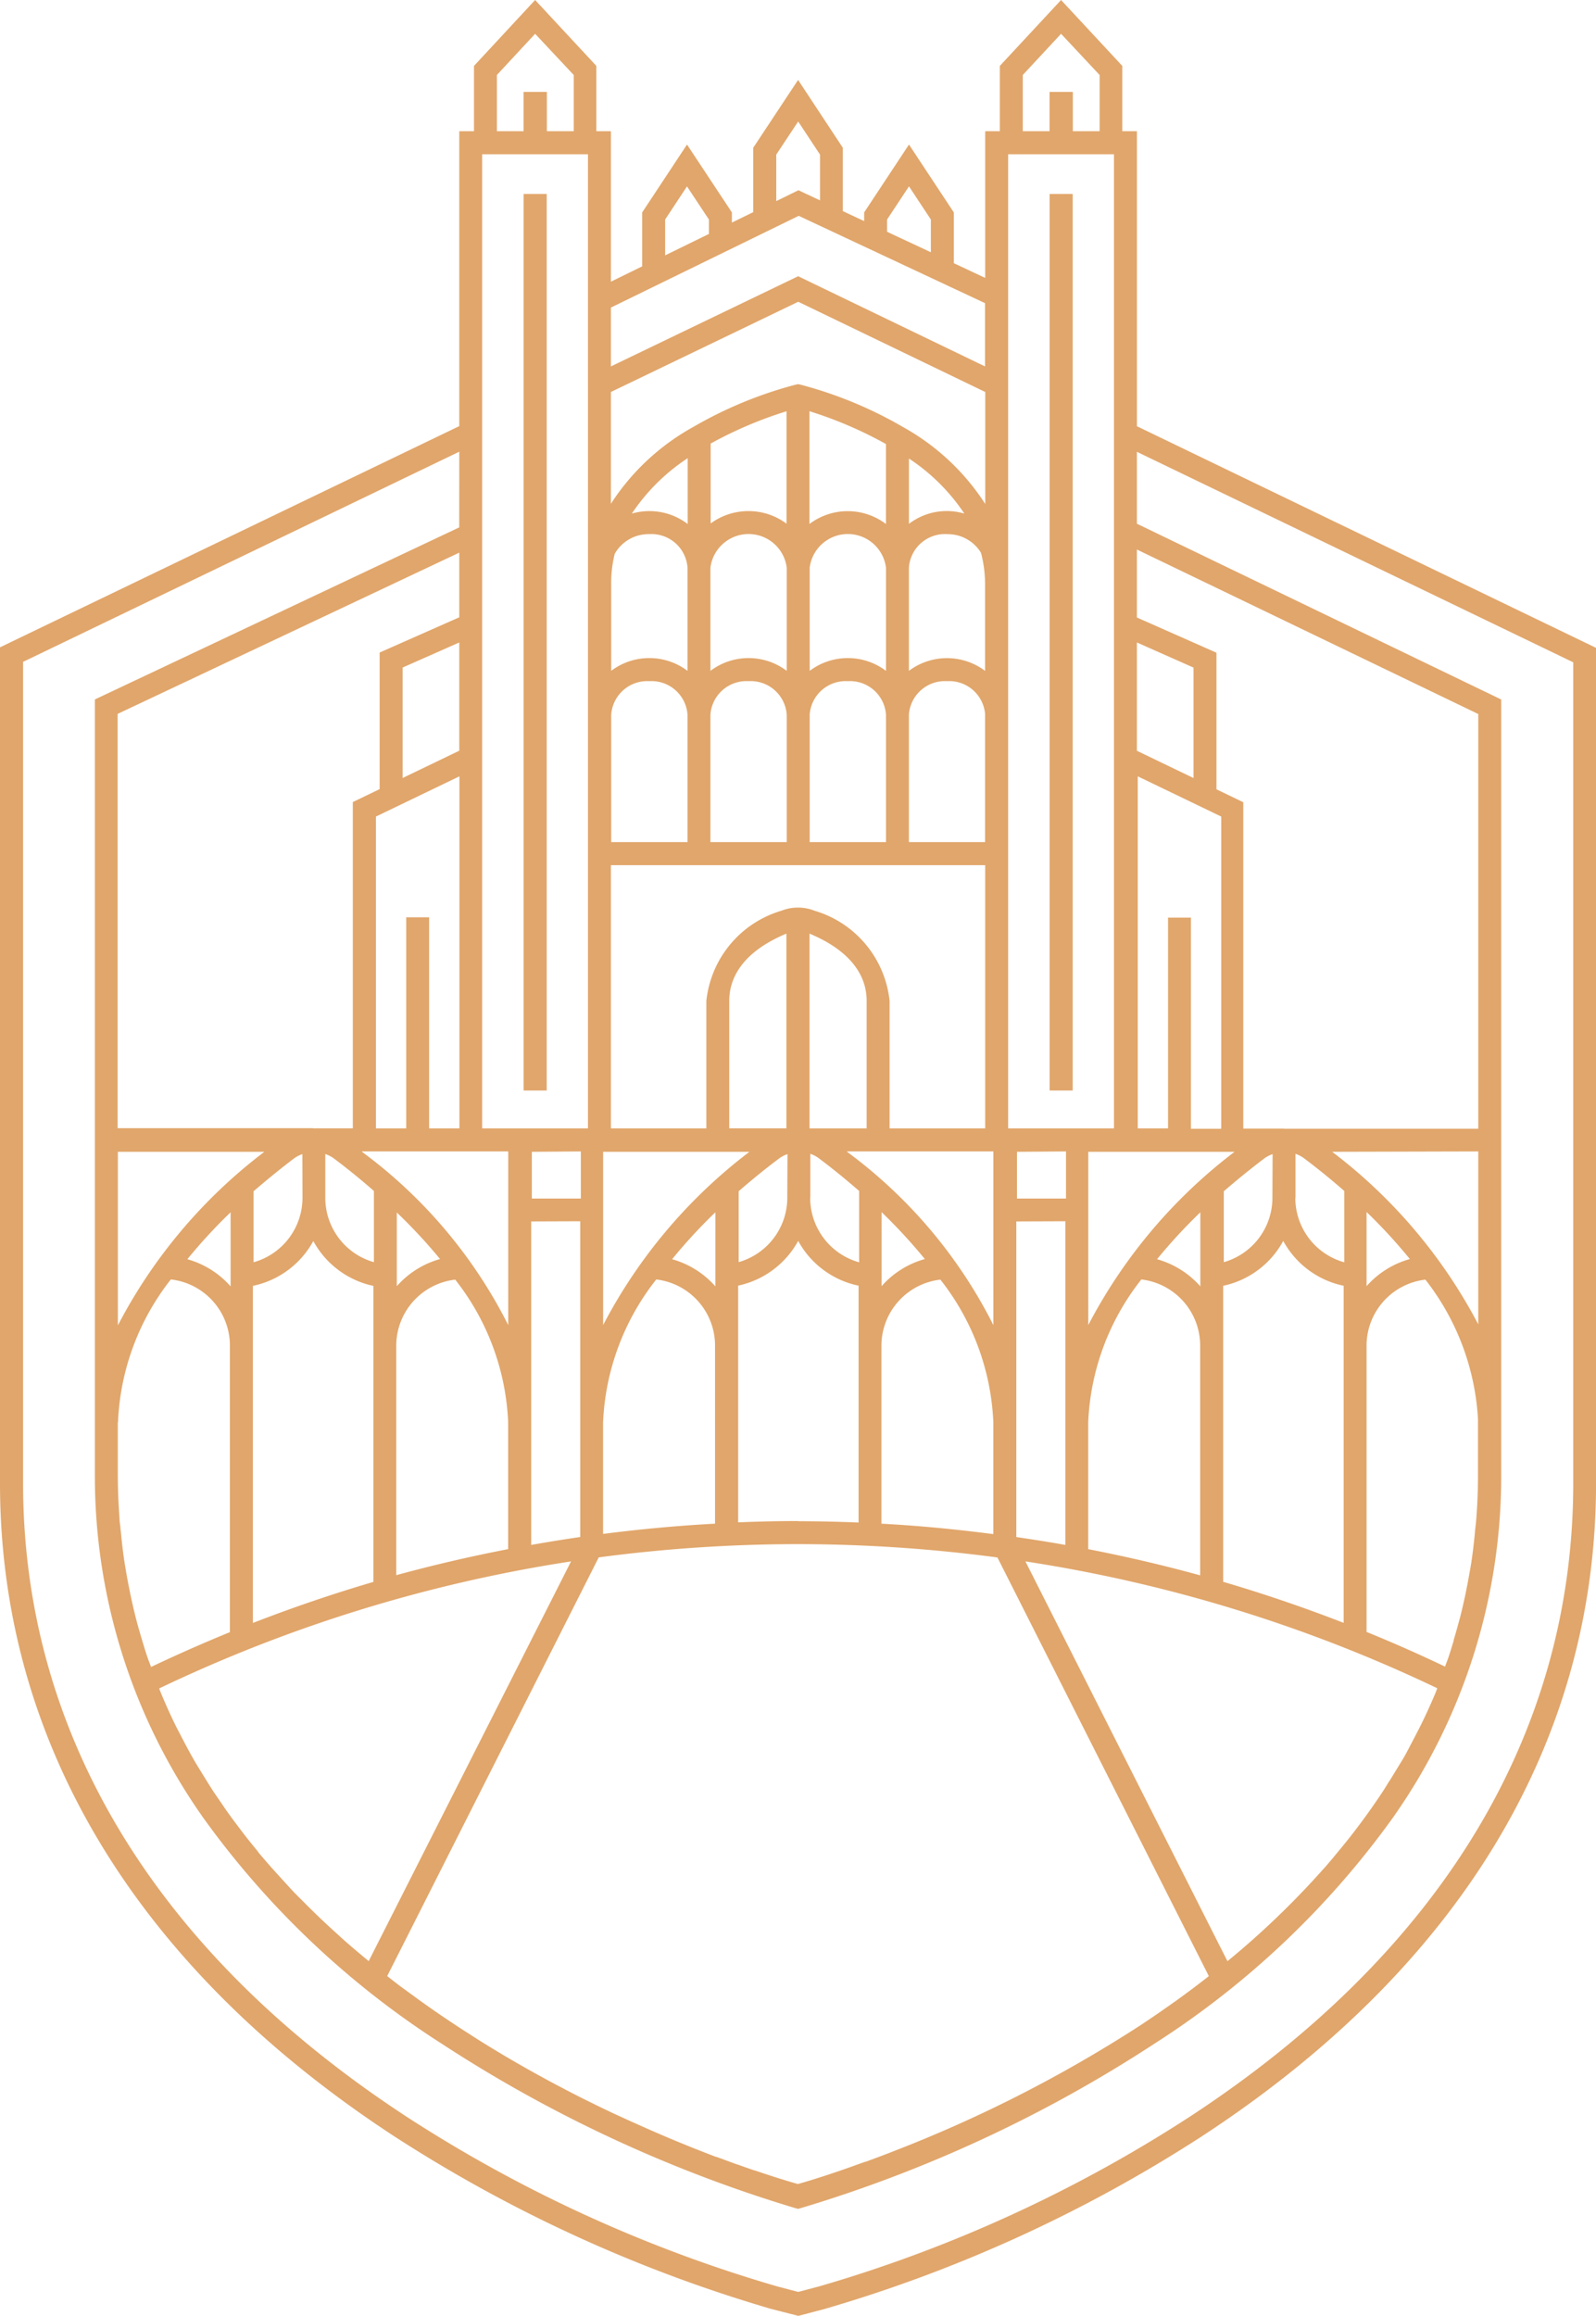 <svg xmlns='http://www.w3.org/2000/svg' width='34.57' height='50.15'><g data-name='Group 30'><g data-name='Logo - Charcoal Copy'><g data-name='Page 1'><g data-name='Group 29'><path data-name='Fill 1' d='M17.285 50.15L16.7 50a31.024 31.024 0 01-8.16-3.737C2.953 42.611 0 37.72 0 32.118v-18.1l9.948-4.79V2.841h.319V1.427L11.591 0l1.326 1.427v1.414h.315V6.1l.678-.332V4.6l.971-1.47.972 1.47v.22l.462-.226V3.2l.972-1.469.969 1.469v1.372l.462.216V4.6l.971-1.47.971 1.47v1.1l.68.318V2.841h.317V1.427L22.983 0l1.326 1.427v1.414h.317V9.23l9.945 4.8v18.09c0 5.6-2.953 10.493-8.54 14.144A30.938 30.938 0 0117.868 50l-.583.154zM9.948 9.782L.5 14.333v17.785c0 5.425 2.875 10.171 8.314 13.725a30.239 30.239 0 008.017 3.669l.458.121.457-.121a30.163 30.163 0 008.018-3.669c5.439-3.555 8.313-8.3 8.313-13.725V14.343l-9.452-4.559v1.557l7.892 3.807v16.789a12.831 12.831 0 01-2.349 7.43 18.878 18.878 0 01-5.178 4.9 29.44 29.44 0 01-7.641 3.55l-.063.017-.063-.017a29.522 29.522 0 01-7.641-3.55 18.878 18.878 0 01-5.178-4.9 12.831 12.831 0 01-2.349-7.43v-16.79l7.892-3.726zm7.342 23.657a32.879 32.879 0 00-4.321.287l-4.582 9.067c.109.085.252.2.394.3l.212.155a19.369 19.369 0 00.683.478c.126.085.249.166.366.242.1.064.2.127.294.189a31.092 31.092 0 00.611.373c.142.083.287.168.445.257l.242.135c.169.093.307.168.434.235l.233.122c.136.071.272.14.375.191l.264.13.328.158.22.1.043.02c.1.047.223.1.341.154l.059.026.122.054c.122.054.249.109.4.173l.035.015.129.054.385.157.013.005.117.046c.152.06.273.107.379.147h.011l.066.024.374.138h.007c.123.044.249.089.374.131h.008c.48.164.812.261.932.294.042-.012.16-.045.337-.1l.21-.067.031-.01.033-.011.026-.008.259-.087.112-.039.19-.067.255-.092h.012l.132-.049c.131-.048.269-.1.4-.151l.069-.027A29.142 29.142 0 0024.7 43.86l.03-.02.012-.008c.232-.154.46-.311.678-.467l.028-.019.028-.02c.246-.177.484-.356.708-.532l-4.579-9.066a32.847 32.847 0 00-4.316-.289zm-4.921.374a31.881 31.881 0 00-8.921 2.751l.011.03.018.047c.112.27.223.516.34.753.012.025.026.049.039.074l.034.065c.121.238.219.418.315.586.041.072.085.143.128.212l.043.07c.082.134.167.273.257.41.068.1.138.2.209.306s.165.234.254.354c.077.1.157.209.237.311s.172.215.255.315v.006c.083.1.169.2.257.3.062.071.126.141.188.209l.063.069.069.076c.072.079.146.161.221.239l.08.081.059.058c.246.25.506.5.773.74l.07.064.094.085c.132.117.266.229.391.334l.133.111zm9.842 0l4.376 8.658a18.289 18.289 0 002.013-1.924l.042-.047.055-.06c.13-.148.253-.3.347-.414a13.23 13.23 0 00.468-.6c.066-.089.132-.182.189-.262.107-.153.188-.271.261-.384.053-.081.1-.164.155-.245l.042-.068.026-.043.2-.327c.067-.111.132-.24.194-.358l.031-.06c.065-.124.14-.267.21-.412.114-.236.2-.432.278-.616l.018-.048.016-.043a31.877 31.877 0 00-8.922-2.747zM2.552 30.8v1.141c0 .3.012.6.037.944 0 .064.012.128.019.191 0 .036.008.071.011.107.024.249.046.438.073.615.013.09.029.179.044.266l.012.069a14.002 14.002 0 00.188.881c.044.171.094.347.148.525l.02.066c.024.08.049.163.076.243.018.054.038.108.058.16l.034.091c.566-.269 1.14-.522 1.708-.754v-6.2a1.442 1.442 0 00-1.28-1.438A5.353 5.353 0 002.556 30.8zm28.325-3.089A1.441 1.441 0 0029.6 29.14v6.2c.573.233 1.145.486 1.7.751l.025-.067c.021-.056.043-.114.062-.172.035-.106.068-.215.1-.321v-.014c.058-.192.1-.351.141-.5a12.308 12.308 0 00.189-.882l.011-.06c.017-.093.034-.189.048-.285.026-.173.049-.367.072-.608 0-.036.007-.072.011-.108.007-.064.014-.129.019-.194.024-.327.036-.635.036-.943v-1.2a5.393 5.393 0 00-1.142-3.029zm-3.083-.835a1.94 1.94 0 01-1.3.969v6.41c.882.259 1.761.559 2.61.889v-7.3a1.939 1.939 0 01-1.308-.97zm-21.008 0a1.94 1.94 0 01-1.308.97v7.3a32.593 32.593 0 012.61-.889v-6.41a1.942 1.942 0 01-1.3-.969zm17.933.835a5.353 5.353 0 00-1.148 3.089v2.748c.829.161 1.645.352 2.425.567V29.14a1.442 1.442 0 00-1.278-1.433zm-14.857 0a1.442 1.442 0 00-1.279 1.429v4.971a33.01 33.01 0 012.424-.564V30.8a5.353 5.353 0 00-1.147-3.089zm12.152-1.26v6.835c.4.058.746.114 1.062.17v-7.009zm-10.508 0v7.005c.393-.069.741-.125 1.062-.171v-6.838zm8.864 1.26a1.442 1.442 0 00-1.278 1.433v3.852c.782.042 1.575.116 2.424.226V30.8a5.353 5.353 0 00-1.147-3.089zm-6.158 0a5.354 5.354 0 00-1.149 3.089v2.418c.822-.106 1.638-.18 2.425-.222V29.14a1.441 1.441 0 00-1.278-1.433zm3.079 5.232c.408 0 .835.009 1.306.028v-5.129a1.936 1.936 0 01-1.308-.97 1.943 1.943 0 01-1.3.969v5.126c.472-.019.899-.028 1.3-.028zm-14.738-8v3.759a11.22 11.22 0 013.173-3.759zm21.019 0v3.753a11.244 11.244 0 013.169-3.753h-3.17zm-5.224 0a10.554 10.554 0 013.169 3.753v-3.761h-3.17zm-10.507 0a10.56 10.56 0 013.168 3.753v-3.761H7.84zm5.223 0v3.752a11.239 11.239 0 013.169-3.752h-3.17zm15.792 0a11.238 11.238 0 013.164 3.737v-3.745zm.744 1.31v1.6a1.951 1.951 0 01.938-.588 11.6 11.6 0 00-.938-1.019zm-3.6 0a11.6 11.6 0 00-.938 1.016 1.949 1.949 0 01.938.588v-1.6zm-6.905 0v1.6a1.948 1.948 0 01.937-.588 11.687 11.687 0 00-.937-1.016zm-3.6 0a11.521 11.521 0 00-.937 1.016 1.943 1.943 0 01.937.588zm-6.9 0v1.6a1.948 1.948 0 01.937-.588 11.6 11.6 0 00-.949-1.019zm-3.6 0a11.591 11.591 0 00-.937 1.016 1.948 1.948 0 01.937.588zm23.062-.309a1.45 1.45 0 001.06 1.392v-1.545a14.467 14.467 0 00-.881-.715.712.712 0 00-.175-.09v.951zm-10.508 0a1.45 1.45 0 001.06 1.392v-1.545c-.37-.323-.684-.567-.882-.715a.694.694 0 00-.175-.09v.951zm-11-.951a.694.694 0 00-.175.09c-.2.15-.517.4-.882.715v1.537a1.45 1.45 0 001.06-1.392zm21.016 0a.689.689 0 00-.175.09c-.2.151-.518.4-.882.715v1.535a1.45 1.45 0 001.053-1.389zm-10.508 0a.67.67 0 00-.175.09c-.2.149-.516.395-.882.714v1.535a1.45 1.45 0 001.053-1.389zm-10.011 0v.951a1.449 1.449 0 001.053 1.389v-1.542c-.364-.319-.68-.565-.882-.715a.694.694 0 00-.187-.09zm14.982-.05v1.012h1.062v-1.02zm-10.508 0v1.012h1.061v-1.02zm16.293-.5h4.207v-8.98L24.625 11.9v1.472l1.724.763v2.958l.581.28v7.067h.87zm-2.517-4.571h.5v4.572h.656v-6.761l-1.808-.871v7.624h.656v-4.571zM21.837 3.341v21.095h2.292V3.341h-2.292zm-4.551 16.313a.967.967 0 01.354.067 2.286 2.286 0 011.629 1.954v2.761h2.071v-5.7h-8.108v5.7H15.3v-2.761a2.286 2.286 0 011.629-1.954.964.964 0 01.357-.067zm.248.564v4.218h1.238v-2.761c.001-.429-.214-1.029-1.238-1.457zm-.5 0c-1.024.428-1.238 1.028-1.238 1.456v2.761h1.238zm-6.59-16.877v21.095h2.292V3.341zM8.795 19.864h.5v4.572h.656v-7.624l-1.808.871v6.753h.656v-4.571zm-2.013 4.571h.86v-7.066l.581-.28v-2.958l1.725-.763v-1.4l-7.4 3.492v8.971h4.23zm13.732-9.684a.782.782 0 00-.827.726v2.759h1.65v-2.78a.78.78 0 00-.823-.705zm-2.15 0a.782.782 0 00-.826.726v2.759h1.653v-2.759a.782.782 0 00-.827-.726zm-2.149 0a.782.782 0 00-.827.726v2.759h1.653v-2.759a.782.782 0 00-.826-.726zm-2.15 0a.782.782 0 00-.826.726v2.759h1.653v-2.759a.782.782 0 00-.827-.726zm10.56-.838v2.345l1.227.591v-2.392zm-14.677 0l-1.227.543v2.392l1.227-.591v-2.343zm10.566-2.346a.782.782 0 00-.827.727v2.234a1.372 1.372 0 011.65 0v-1.9a2.691 2.691 0 00-.088-.656.839.839 0 00-.735-.404zm-2.15 2.684a1.368 1.368 0 01.827.277v-2.234a.833.833 0 00-1.653 0v2.234a1.368 1.368 0 01.826-.277zm-2.149 0a1.367 1.367 0 01.826.277v-2.234a.833.833 0 00-1.653 0v2.234a1.369 1.369 0 01.827-.277zm-2.15 0a1.368 1.368 0 01.827.277v-2.234a.782.782 0 00-.827-.727.841.841 0 00-.75.427 2.665 2.665 0 00-.076.557v1.976a1.368 1.368 0 01.826-.276zm3.468-5.346v2.442a1.375 1.375 0 011.657 0V9.616a8.766 8.766 0 00-1.657-.711zm-3.468 2.163a1.369 1.369 0 01.831.28V9.922a4.272 4.272 0 00-1.21 1.2 1.355 1.355 0 01.379-.054zm5.623-1.139v1.415a1.347 1.347 0 011.2-.222 4.26 4.26 0 00-1.201-1.193zm-3.473 1.139a1.371 1.371 0 01.822.273V8.906a8.735 8.735 0 00-1.644.7v1.73a1.374 1.374 0 01.822-.268zm1.071-2.75l.057.013a8.93 8.93 0 012.219.918 5 5 0 011.779 1.665V8.489L17.29 6.535l-4.058 1.954v2.421a5 5 0 011.777-1.66 8.932 8.932 0 012.218-.918l.058-.013zm0-2.337l4.05 1.954v-1.37L17.3 4.674l-4.068 1.987v1.274l4.058-1.954zm-2.405-1.945l-.474.718v.776l.948-.464v-.312l-.475-.718zm4.808 0l-.475.718v.265l.949.444v-.709l-.474-.718zm-2.4-1.406l-.475.718v1.007l.48-.235.468.219v-.991l-.474-.718zm5.449-.64h.5v.851h.58V1.624l-.835-.892-.829.892v1.217h.58v-.85zm-11.393 0h.5v.851h.582V1.624l-.836-.892-.828.892v1.217h.578v-.85zm11.89 21.625h-.5V4.2h.5v19.414zm-11.393 0h-.5V4.2h.5v19.414z' fill='#e1a66b'/></g></g></g></g></svg>